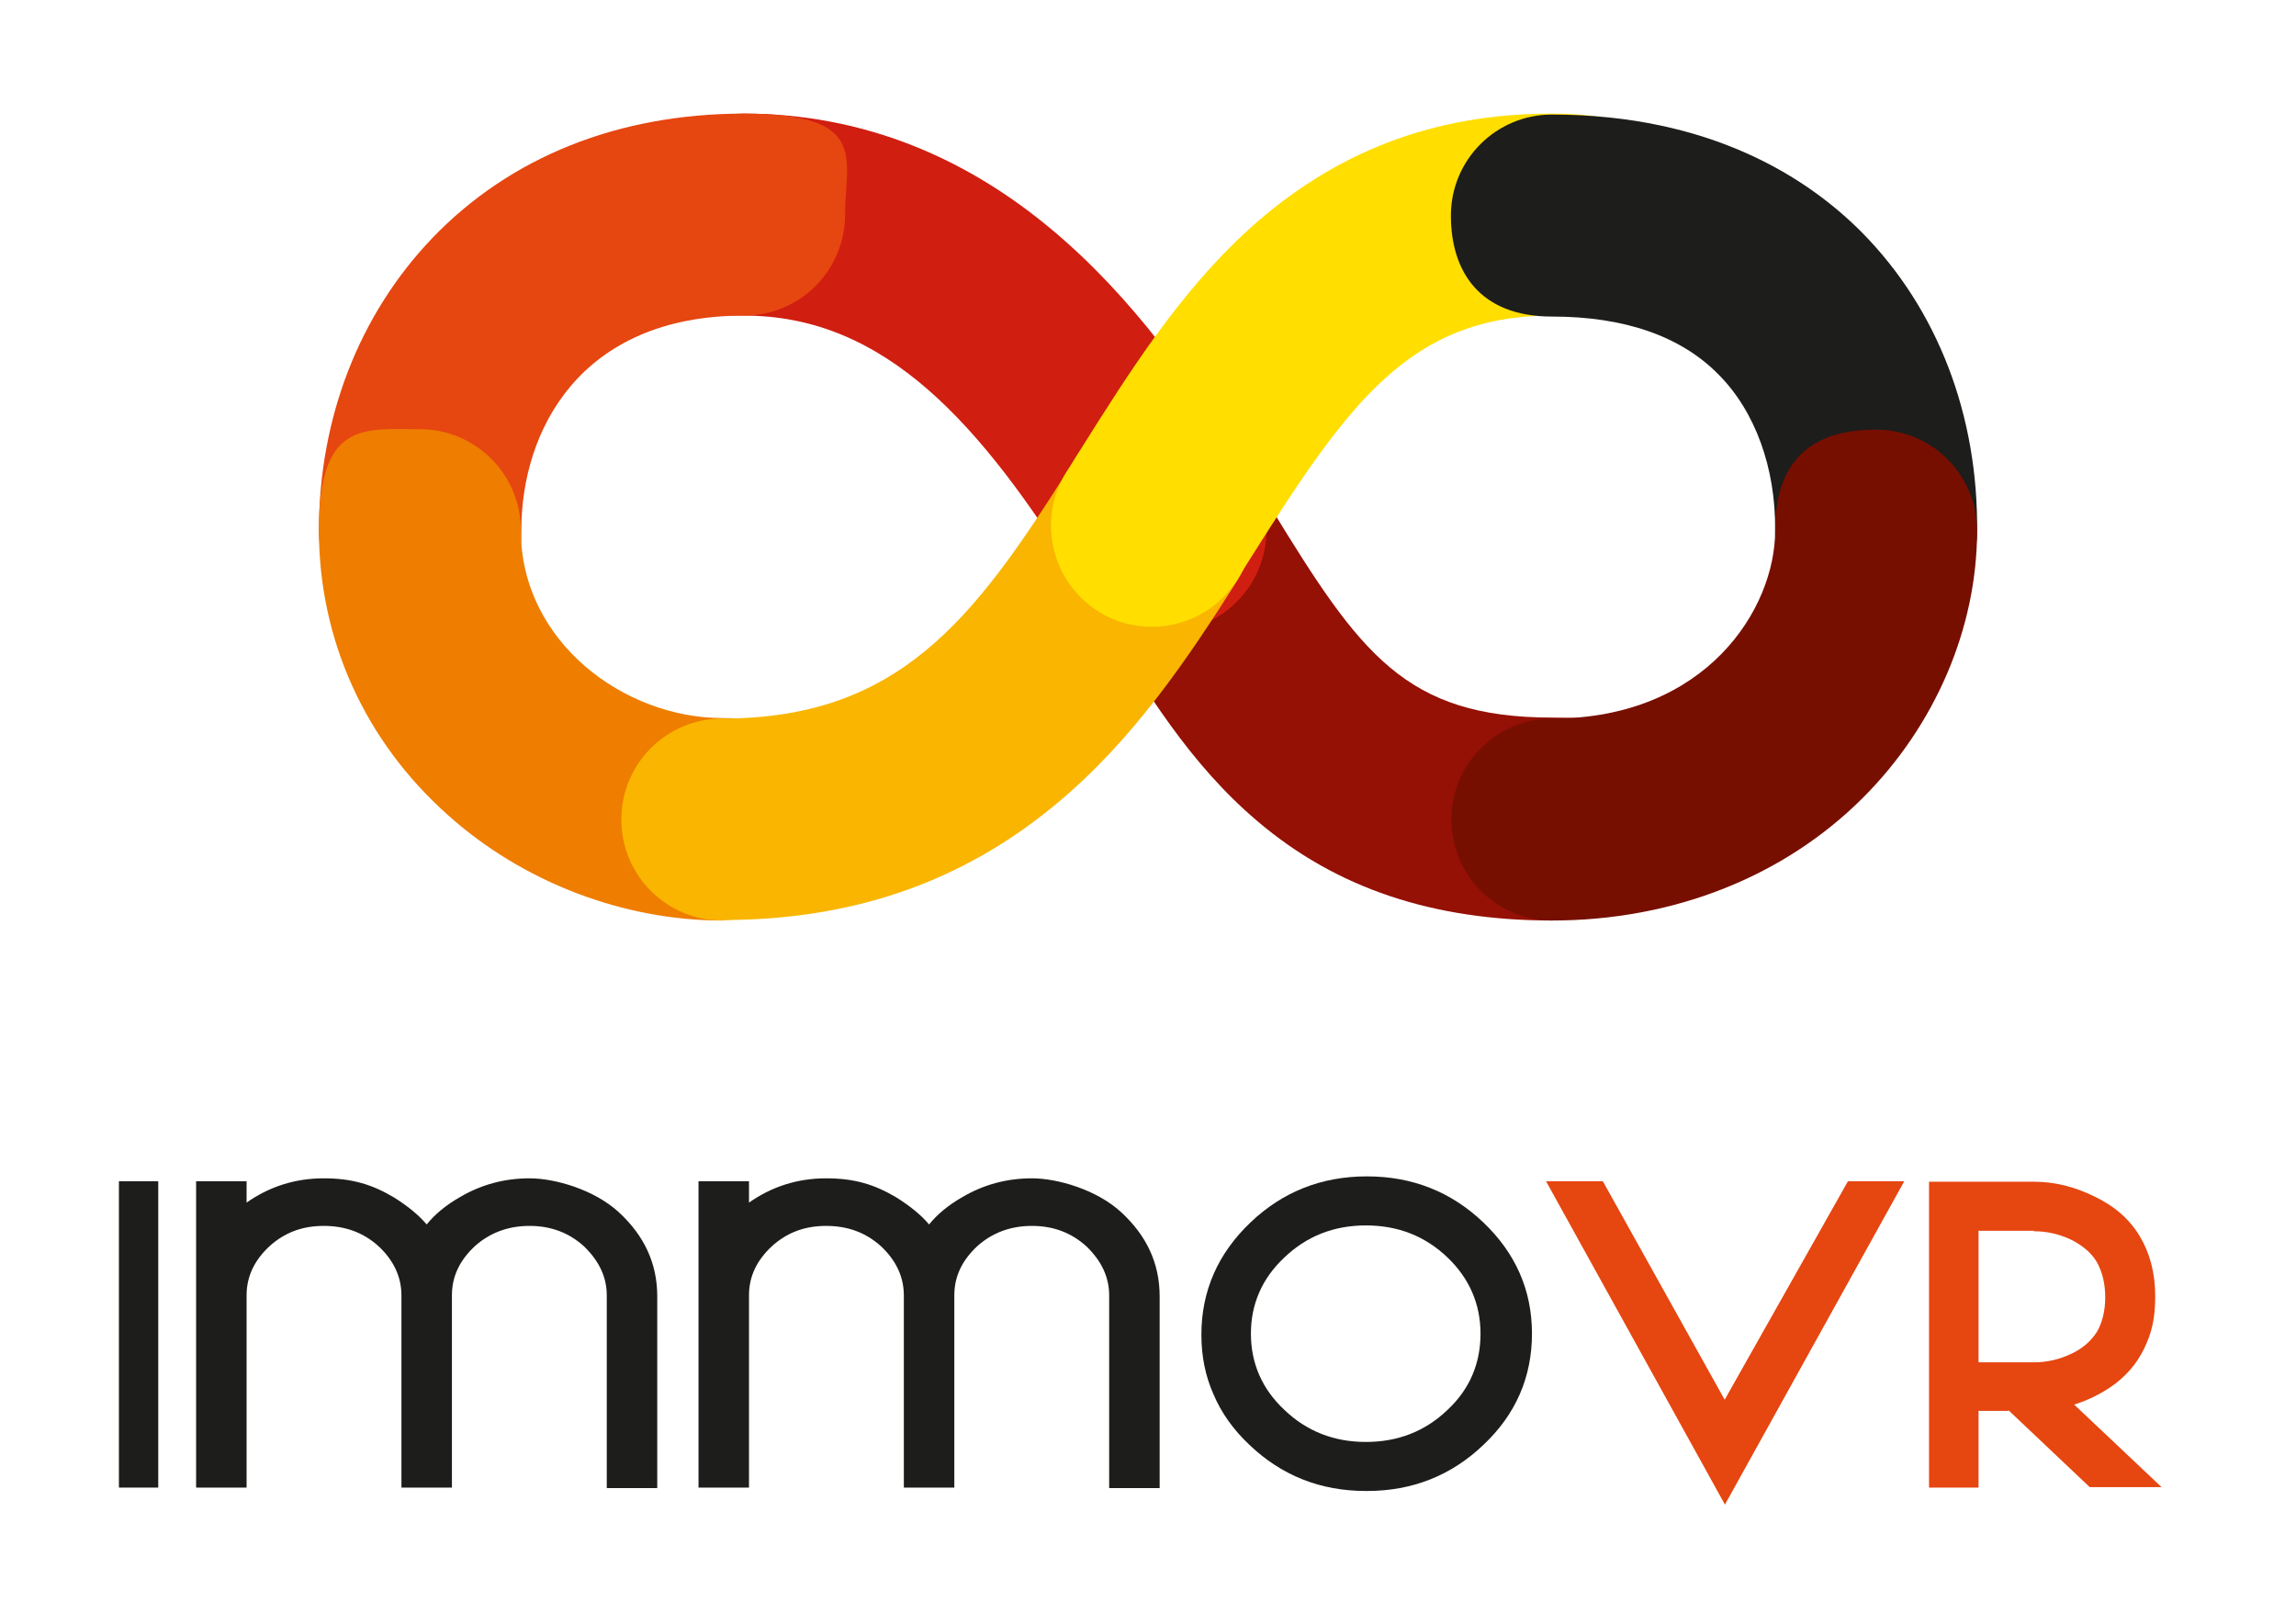<?xml version="1.0" encoding="UTF-8"?>
<svg xmlns="http://www.w3.org/2000/svg" version="1.1" viewBox="0 0 473 330">
  <defs>
    <style>
      .cls-1 {
        fill: #ee7d00;
      }

      .cls-2 {
        fill: #770f00;
      }

      .cls-3 {
        fill: #f9b500;
      }

      .cls-4 {
        fill: #ffde00;
      }

      .cls-5 {
        fill: #e64610;
      }

      .cls-6 {
        fill: #1d1d1b;
      }

      .cls-7 {
        fill: #951005;
      }

      .cls-8 {
        fill: #d01e10;
      }
    </style>
  </defs>
  <!-- Generator: Adobe Illustrator 28.7.1, SVG Export Plug-In . SVG Version: 1.2.0 Build 142)  -->
  <g>
    <g id="Calque_1">
      <g>
        <g>
          <path class="cls-7" d="M319.8,189.6c-24.7,0-44.6-6.7-60.8-20.5-13.8-11.7-22.9-26.6-32.5-42.4-1.3-2.2-2.7-4.4-4.1-6.7-6.1-9.8-3-22.6,6.7-28.7,9.8-6.1,22.6-3,28.7,6.7,1.4,2.3,2.8,4.6,4.2,6.9,18.2,29.7,27.5,42.9,57.8,42.9s20.8,9.3,20.8,20.8-9.3,20.8-20.8,20.8Z"/>
          <path class="cls-8" d="M240.1,129.9c-7,0-13.8-3.5-17.7-9.9-20.5-33-40.1-55-69.2-55s-20.8-9.3-20.8-20.8,9.3-20.8,20.8-20.8c24.4,0,46.8,8.9,66.5,26.5,16.1,14.3,28.3,32.5,38.1,48.3,6.1,9.8,3,22.6-6.7,28.7-3.4,2.1-7.2,3.1-10.9,3.1Z"/>
          <path class="cls-5" d="M86.5,130.1c-11.5,0-20.8-9.3-20.8-20.8,0-23.2,8.3-44.5,23.3-60.2,16.1-16.8,38.4-25.7,64.3-25.7s20.8,9.3,20.8,20.8-9.3,20.8-20.8,20.8c-33.9,0-45.9,23.8-45.9,44.2s-9.3,20.8-20.8,20.8Z"/>
          <path class="cls-1" d="M148.8,189.6c-20.4,0-41.1-7.9-56.5-21.7-17.1-15.2-26.6-36.1-26.6-58.7s9.3-20.8,20.8-20.8,20.8,9.3,20.8,20.8c0,23.1,21.4,38.7,41.5,38.7s20.8,9.3,20.8,20.8-9.3,20.8-20.8,20.8Z"/>
          <path class="cls-3" d="M148.8,189.6c-11.5,0-20.8-9.3-20.8-20.8s9.3-20.8,20.8-20.8c36.1,0,51.6-20.1,71-50.8,6.2-9.7,19-12.6,28.7-6.5,9.7,6.2,12.6,19,6.5,28.7-10.3,16.3-21.8,33.4-37.9,46.6-19.2,15.8-41.6,23.5-68.3,23.5Z"/>
          <path class="cls-4" d="M237.3,129.1c-3.8,0-7.7-1-11.1-3.2-9.7-6.2-12.6-19-6.5-28.7,1-1.5,1.9-3.1,2.9-4.6,10-15.9,20.4-32.4,34.7-45.4,17.7-16,38.1-23.8,62.4-23.8s20.8,9.3,20.8,20.8-9.3,20.8-20.8,20.8c-29.2,0-41.9,18-61.9,49.7-1,1.6-2,3.1-2.9,4.7-4,6.3-10.7,9.7-17.6,9.7Z"/>
          <path class="cls-6" d="M386.5,130.1c0,0-.1,0-.2,0-11.5-.1-20.7-9.5-20.6-21,.1-12.7-4.1-24.4-11.7-32-7.8-7.9-19.4-11.9-34.3-11.9s-20.8-9.3-20.8-20.8,9.3-20.8,20.8-20.8c32.9,0,52.9,13.2,63.9,24.3,15.5,15.7,24,37.6,23.7,61.8-.1,11.4-9.4,20.6-20.8,20.6Z"/>
          <path class="cls-2" d="M319.8,189.6c-11.5,0-20.8-9.3-20.8-20.8s9.3-20.8,20.8-20.8c31.7,0,45.9-22.6,45.9-38.7s9.3-20.8,20.8-20.8,20.8,9.3,20.8,20.8c0,20-8.6,40.1-23.5,55-16.3,16.3-39.1,25.3-64.1,25.3Z"/>
        </g>
        <g>
          <path class="cls-6" d="M24.5,243.3h8.1v63.1h-8.1v-63.1Z"/>
          <path class="cls-6" d="M125,266.8c0-3.8-1.6-7.1-4.7-10.1-3.1-2.8-6.8-4.2-11.2-4.2s-8.2,1.4-11.3,4.2c-3.1,2.9-4.7,6.2-4.7,10.1v39.6h-10.4v-39.6c0-3.8-1.6-7.2-4.7-10.1-3.1-2.8-6.8-4.2-11.3-4.2s-8.1,1.4-11.2,4.2c-3.1,2.9-4.7,6.2-4.7,10.1v39.6h-10.4v-63.1h10.4v4.4c4.7-3.3,10-5,15.9-5s10,1.3,14.4,3.9c2.9,1.8,5.2,3.7,6.8,5.6,1.7-2.1,4-4,6.8-5.6,4.4-2.6,9.2-3.9,14.4-3.9s13.3,2.3,18.4,7c5.2,4.8,7.9,10.5,7.9,17.3v39.5h-10.4v-39.6Z"/>
          <path class="cls-6" d="M228.5,266.8c0-3.8-1.6-7.1-4.7-10.1-3.1-2.8-6.8-4.2-11.2-4.2s-8.2,1.4-11.3,4.2c-3.1,2.9-4.7,6.2-4.7,10.1v39.6h-10.4v-39.6c0-3.8-1.6-7.2-4.7-10.1-3.1-2.8-6.8-4.2-11.3-4.2s-8.1,1.4-11.2,4.2c-3.1,2.9-4.7,6.2-4.7,10.1v39.6h-10.4v-63.1h10.4v4.4c4.7-3.3,10-5,15.9-5s10,1.3,14.4,3.9c2.9,1.8,5.2,3.7,6.8,5.6,1.7-2.1,4-4,6.8-5.6,4.4-2.6,9.2-3.9,14.4-3.9s13.3,2.3,18.4,7c5.2,4.8,7.9,10.5,7.9,17.3v39.5h-10.4v-39.6Z"/>
          <path class="cls-6" d="M281.4,307.1c-9.4,0-17.4-3.2-24-9.5-3.3-3.1-5.8-6.6-7.4-10.4-1.7-3.8-2.5-7.9-2.5-12.3,0-9,3.4-16.7,10.1-23.1,6.6-6.3,14.6-9.5,24-9.5s17.4,3.2,24,9.5c6.6,6.3,10,13.9,10,22.9,0,9-3.4,16.7-10,22.9-6.6,6.3-14.6,9.5-24,9.5ZM281.4,252.4c-6.6,0-12.2,2.2-16.8,6.6-4.6,4.3-6.9,9.6-6.9,15.7s2.3,11.4,6.9,15.7c4.6,4.4,10.2,6.6,16.8,6.6s12.2-2.2,16.8-6.6c4.6-4.3,6.8-9.6,6.8-15.7s-2.3-11.4-6.8-15.7c-4.6-4.4-10.2-6.6-16.8-6.6Z"/>
          <path class="cls-5" d="M355.3,309.8l-36.8-66.5h11.7l25.1,45,25.4-45h11.6l-37,66.7v-.3s0,.1,0,.1Z"/>
          <path class="cls-5" d="M413.7,290.6h-6.1v15.8h-10.2v-63h21.6c4.2,0,8.3,1,12.4,3,4.2,2,7.3,4.7,9.4,8.2,2.1,3.5,3.2,7.6,3.2,12.4s-.8,7.7-2.3,10.8c-1.5,3.1-3.8,5.8-6.9,7.9-2.4,1.6-4.9,2.8-7.5,3.6l18,17h-14.8l-16.7-15.8ZM419,253.5h-11.4v27.1h11.4c2.7,0,5.3-.6,7.8-1.8,2.3-1.1,4-2.6,5.2-4.5,1.1-1.9,1.7-4.3,1.7-7.1s-.6-5.2-1.7-7.2c-1.1-1.9-2.9-3.4-5.2-4.6-2.5-1.2-5.1-1.8-7.8-1.8Z"/>
        </g>
      </g>
    </g>
  </g>
</svg>
